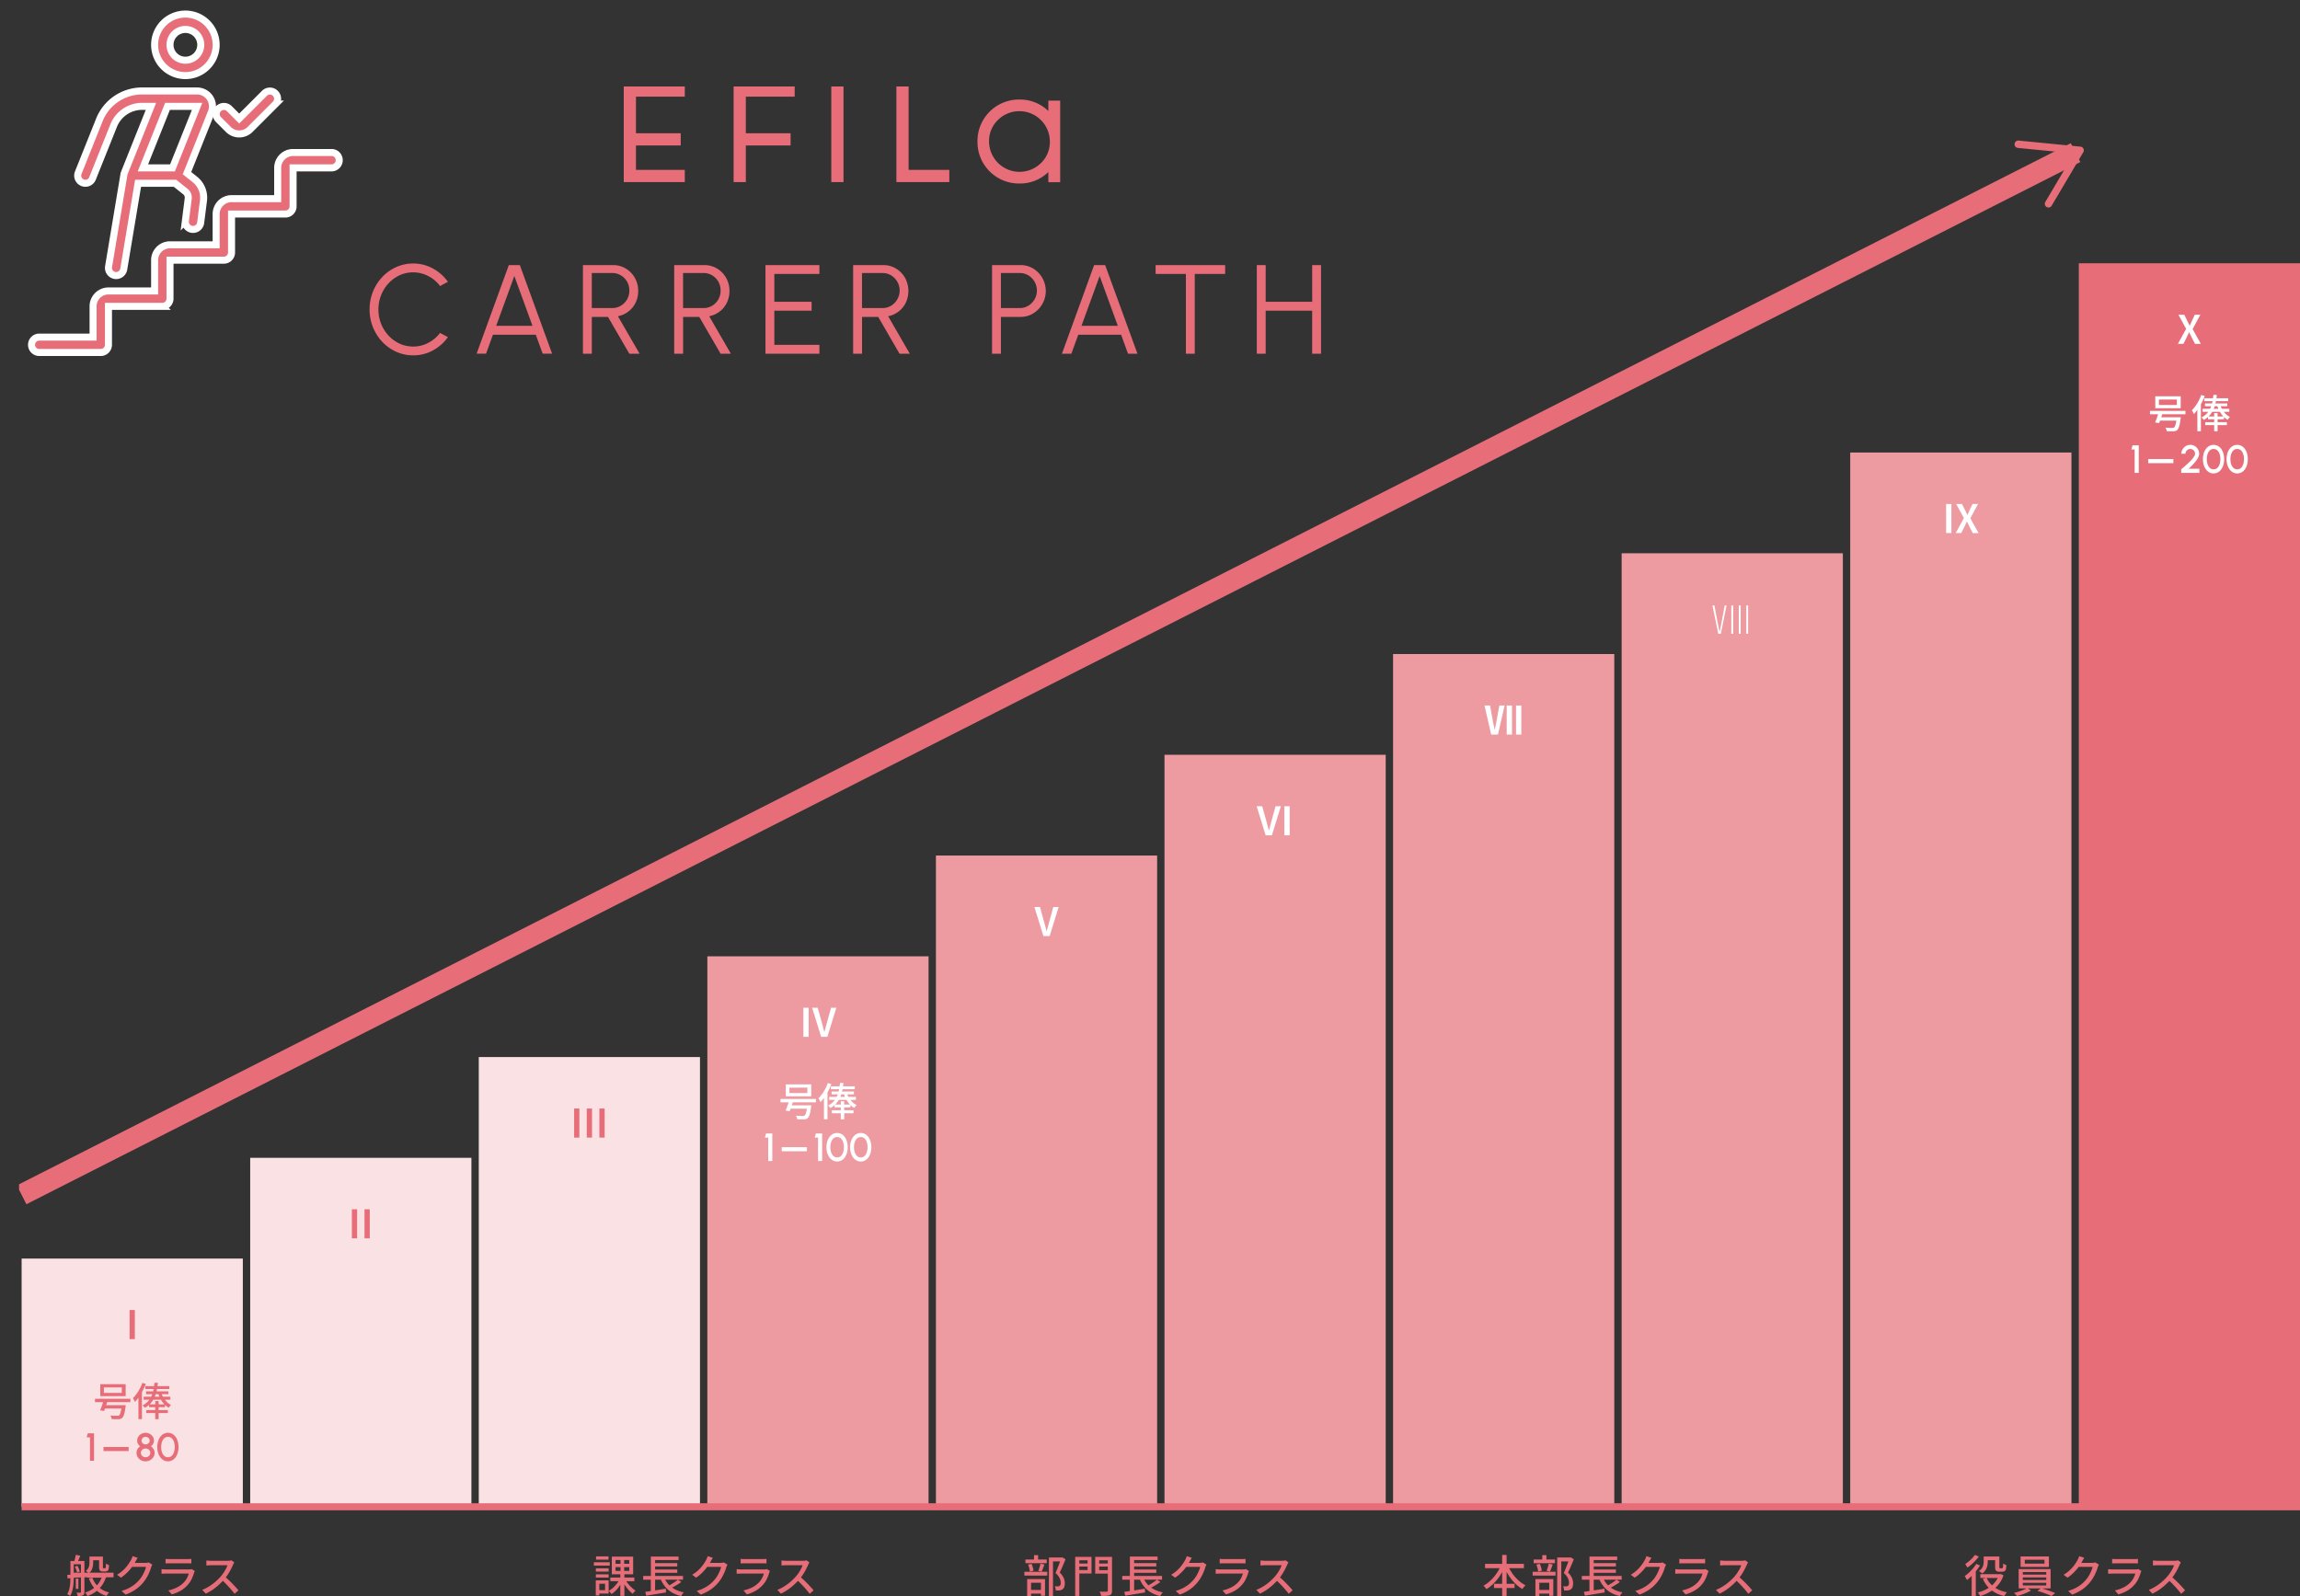 <svg xmlns="http://www.w3.org/2000/svg" xmlns:xlink="http://www.w3.org/1999/xlink" width="327.055" height="226.988" viewBox="0 0 327.055 226.988">
  <rect x="0" y="0" width="327.055" height="226.988" fill="#333333" stroke="none"/>
  <defs>
    <clipPath id="clip-path">
      <rect id="長方形_891" data-name="長方形 891" width="324.346" height="207.001" fill="none"/>
    </clipPath>
    <clipPath id="clip-path-2">
      <rect id="長方形_817" data-name="長方形 817" width="52.424" height="52.424" transform="translate(0 0)" fill="#e76e79" stroke="#fff" stroke-width="1"/>
    </clipPath>
    <clipPath id="clip-path-3">
      <rect id="長方形_10" data-name="長方形 10" width="62.632" height="14" transform="translate(0 0)" fill="#e76e79"/>
    </clipPath>
    <clipPath id="clip-path-4">
      <rect id="長方形_9" data-name="長方形 9" width="62.632" height="14" fill="#e76e79"/>
    </clipPath>
    <clipPath id="clip-path-5">
      <rect id="長方形_4" data-name="長方形 4" width="1.736" height="13.888" fill="#e76e79"/>
    </clipPath>
    <clipPath id="clip-path-6">
      <rect id="長方形_5" data-name="長方形 5" width="8.68" height="13.888" fill="#e76e79"/>
    </clipPath>
    <clipPath id="clip-path-8">
      <rect id="長方形_7" data-name="長方形 7" width="7.523" height="13.888" fill="#e76e79"/>
    </clipPath>
    <clipPath id="clip-path-9">
      <rect id="長方形_8" data-name="長方形 8" width="11.759" height="11.938" fill="#e76e79"/>
    </clipPath>
  </defs>
  <g id="グループ_3694" data-name="グループ 3694" transform="translate(-22.618 -12749.922)">
    <g id="グループ_1344" data-name="グループ 1344" transform="translate(0 -152.277)">
      <g id="グループ_1343" data-name="グループ 1343" transform="translate(32.979 12922.187)">
        <rect id="長方形_876" data-name="長方形 876" width="5.788" height="0.654" transform="translate(0 203.673)" fill="#e76e79"/>
        <g id="グループ_1327" data-name="グループ 1327" transform="translate(-7.651)">
          <g id="グループ_1326" data-name="グループ 1326" clip-path="url(#clip-path)">
            <path id="パス_24848" data-name="パス 24848" d="M20.043,576.378h.472v2.29q0,.308-.019.667t-.069.72a4.14,4.14,0,0,1-.157.7,2.655,2.655,0,0,1-.277.6.554.554,0,0,0-.113-.094q-.076-.05-.158-.1a1.167,1.167,0,0,0-.138-.076,2.4,2.4,0,0,0,.308-.755,5.373,5.373,0,0,0,.123-.846q.028-.431.028-.815Zm-.453,1.994.786-.072q.447-.041.944-.094t.994-.1l.013.466q-.479.05-.96.107t-.922.1l-.8.085Zm.692-1.994h1.4v.472h-1.4Zm.522-.868.635.12q-.094.264-.2.522t-.186.447l-.484-.12q.069-.2.135-.478t.1-.491m-.132,1.692.359-.145a2.43,2.43,0,0,1,.214.415,2.535,2.535,0,0,1,.132.4l-.39.157a2.535,2.535,0,0,0-.12-.406,2.962,2.962,0,0,0-.2-.425m.145,1.68h.365v1.466h-.365Zm.73-2.5h.491v4.41a.859.859,0,0,1-.044.3.333.333,0,0,1-.164.176.788.788,0,0,1-.3.079c-.12.01-.269.016-.45.016a1.3,1.3,0,0,0-.06-.242,1.549,1.549,0,0,0-.1-.236q.182.006.33.006h.192a.089.089,0,0,0,.1-.1Zm3.064,1.856h.107l.1-.025.378.132a4.309,4.309,0,0,1-.592,1.409,3.881,3.881,0,0,1-.94.988,4.55,4.55,0,0,1-1.2.623,2.319,2.319,0,0,0-.145-.255,2.09,2.09,0,0,0-.176-.242,3.875,3.875,0,0,0,1.091-.519,3.348,3.348,0,0,0,1.375-2.023Zm-1.856-2.479h.528v.83a3.294,3.294,0,0,1-.047.541,1.926,1.926,0,0,1-.179.547,1.364,1.364,0,0,1-.39.466,1.372,1.372,0,0,0-.123-.12q-.079-.069-.16-.129t-.144-.1a1.191,1.191,0,0,0,.343-.384,1.3,1.3,0,0,0,.142-.421,2.854,2.854,0,0,0,.031-.415Zm-.289,2.479h2.246v.522H22.465Zm.7.516a3.464,3.464,0,0,0,.519.94,3.123,3.123,0,0,0,.8.723,3.657,3.657,0,0,0,1.069.45,1.244,1.244,0,0,0-.2.23,2.03,2.03,0,0,0-.16.261,3.7,3.7,0,0,1-1.12-.538,3.524,3.524,0,0,1-.83-.843,4.647,4.647,0,0,1-.566-1.11Zm-.157-2.994H24.39v.516H23.006Zm1.12,0h.541v1.428q0,.088,0,.138a.106.106,0,0,0,.016.063c.012.017.039.025.081.025h.145a.319.319,0,0,0,.063-.006.436.436,0,0,0,.05-.013.2.2,0,0,0,.057-.132q.006-.069.013-.2t.013-.318a.871.871,0,0,0,.2.132,1.425,1.425,0,0,0,.233.094q-.013.182-.028.365a.957.957,0,0,1-.047.258.388.388,0,0,1-.2.227.558.558,0,0,1-.147.047.92.92,0,0,1-.167.016h-.321a.7.7,0,0,1-.2-.031.406.406,0,0,1-.173-.1.363.363,0,0,1-.1-.179,1.7,1.7,0,0,1-.031-.393Z" transform="translate(-12.74 -374.372)" fill="#e76e79"/>
            <path id="パス_24849" data-name="パス 24849" d="M42.808,576.271q-.094.138-.186.3t-.142.258a6.508,6.508,0,0,1-.494.761,6.947,6.947,0,0,1-.689.79,6.028,6.028,0,0,1-.874.714l-.554-.415a5.268,5.268,0,0,0,.73-.522,5.006,5.006,0,0,0,.556-.557,5.755,5.755,0,0,0,.406-.538q.169-.258.283-.466a2.06,2.06,0,0,0,.126-.261,2.565,2.565,0,0,0,.107-.305Zm2.082.969a1.029,1.029,0,0,0-.094.182l-.082.2a5.578,5.578,0,0,1-.233.667,6.36,6.36,0,0,1-.371.745,5.509,5.509,0,0,1-.5.727,5.384,5.384,0,0,1-1.035.969,6.554,6.554,0,0,1-1.482.774l-.585-.522a6.041,6.041,0,0,0,1.073-.425,4.87,4.87,0,0,0,.818-.532,4.773,4.773,0,0,0,.632-.617,3.746,3.746,0,0,0,.431-.6,6.1,6.1,0,0,0,.333-.661,2.925,2.925,0,0,0,.192-.594h-2.24l.239-.566H43.9a2.075,2.075,0,0,0,.258-.016,1.022,1.022,0,0,0,.214-.047Z" transform="translate(-25.936 -374.712)" fill="#e76e79"/>
            <path id="パス_24850" data-name="パス 24850" d="M62.7,578.878a.9.9,0,0,0-.06.113.731.731,0,0,0-.041.107,5.892,5.892,0,0,1-.352.918,3.452,3.452,0,0,1-.573.843,3.952,3.952,0,0,1-1.066.856,5.818,5.818,0,0,1-1.186.484l-.491-.566a4.934,4.934,0,0,0,1.252-.437,3.549,3.549,0,0,0,.95-.7,2.68,2.68,0,0,0,.444-.617,3.2,3.2,0,0,0,.255-.642h-3.2q-.113,0-.3.006t-.368.019v-.654c.126.013.245.023.359.031s.216.013.308.013h3.221a1.59,1.59,0,0,0,.236-.016.778.778,0,0,0,.167-.041Zm-4.165-1.73c.084.008.179.016.286.022s.213.009.318.009h2.447c.1,0,.209,0,.324-.009s.213-.014.293-.022v.648q-.12-.013-.289-.016c-.113,0-.225,0-.333,0H59.137c-.1,0-.2,0-.311,0s-.2.007-.293.016Z" transform="translate(-37.703 -375.438)" fill="#e76e79"/>
            <path id="パス_24851" data-name="パス 24851" d="M79.089,578.044a.982.982,0,0,0-.094.145,1.328,1.328,0,0,0-.088.182q-.132.3-.324.673a8.175,8.175,0,0,1-.434.739,6.15,6.15,0,0,1-.506.67,9.149,9.149,0,0,1-.765.774,8.307,8.307,0,0,1-.884.7,6.924,6.924,0,0,1-.963.55l-.51-.535a6.07,6.07,0,0,0,.984-.5,7.062,7.062,0,0,0,.884-.648,7.623,7.623,0,0,0,.717-.7,5.322,5.322,0,0,0,.416-.532,6.05,6.05,0,0,0,.358-.588,2.772,2.772,0,0,0,.227-.541H75.8q-.119,0-.261.009l-.258.019c-.078.006-.133.01-.167.01v-.711l.189.016.264.019q.139.009.233.009h2.334a2.484,2.484,0,0,0,.321-.019,1.4,1.4,0,0,0,.226-.044Zm-1.365,1.994q.251.208.528.466t.541.532q.264.274.494.525t.387.447l-.554.491q-.232-.315-.534-.661t-.642-.7q-.34-.349-.679-.651Z" transform="translate(-48.477 -375.824)" fill="#e76e79"/>
            <path id="パス_24852" data-name="パス 24852" d="M233.874,576.959h2.258v.478h-2.258Zm.271,2.579h.5v2.139h-.5Zm.013-1.711h1.812v.459h-1.812Zm0,.849h1.812v.459h-1.812Zm.025-2.554h1.768v.466h-1.768Zm.233,3.416h1.56v1.868h-1.56v-.478h1.051v-.912h-1.051Zm3.089-.132.453.151a4.991,4.991,0,0,1-.969,1.428,3.5,3.5,0,0,1-.61.5,1.415,1.415,0,0,0-.116-.154c-.048-.057-.1-.112-.145-.167a.9.9,0,0,0-.141-.132,3.057,3.057,0,0,0,.6-.421,4.34,4.34,0,0,0,.534-.572,3.356,3.356,0,0,0,.4-.635m-1.3-.271h3.416v.522h-3.416Zm.214-2.969h3.033v2.51h-3.033Zm.535,1.019H238.9v-.541h-1.944Zm0,1.013H238.9v-.547h-1.944Zm.7-1.793h.522v2.038h.031v3.3h-.579v-3.3h.026Zm.692,3.032a3.857,3.857,0,0,0,.4.594,4.9,4.9,0,0,0,.513.55,3.973,3.973,0,0,0,.538.422,1.822,1.822,0,0,0-.142.129,2.085,2.085,0,0,0-.147.164c-.046.057-.086.108-.12.154a4.048,4.048,0,0,1-.538-.5,6.358,6.358,0,0,1-.516-.651,5.429,5.429,0,0,1-.412-.7Z" transform="translate(-152.136 -374.771)" fill="#e76e79"/>
            <path id="パス_24853" data-name="パス 24853" d="M253.944,578.956h5.662v.528h-5.662Zm.289,2.258q.371-.05.852-.123t1.016-.157l1.063-.167.031.528-1,.167-.972.16-.843.138Zm.793-2.095h.61v2.133l-.61.069Zm.006-2.925h3.938v.5h-3.334v2.485h-.6Zm.327.937h3.429v.472h-3.429Zm0,.906h3.429v.472h-3.429Zm1.548,1.069a3.2,3.2,0,0,0,1.022,1.412,4.049,4.049,0,0,0,1.79.764,1.558,1.558,0,0,0-.135.157c-.048.063-.093.127-.135.192s-.078.125-.107.179a4.541,4.541,0,0,1-1.34-.522,3.633,3.633,0,0,1-.978-.859,4.44,4.44,0,0,1-.664-1.192Zm1.975.377.484.327q-.233.17-.5.34t-.541.318q-.27.148-.5.261l-.4-.315q.233-.113.5-.274t.522-.337q.255-.176.437-.321" transform="translate(-165.192 -374.817)" fill="#e76e79"/>
            <path id="パス_24854" data-name="パス 24854" d="M276.808,576.271q-.094.138-.186.3t-.142.258a6.506,6.506,0,0,1-.494.761,6.946,6.946,0,0,1-.689.79,6.028,6.028,0,0,1-.874.714l-.554-.415a5.267,5.267,0,0,0,.73-.522,5.008,5.008,0,0,0,.556-.557,5.756,5.756,0,0,0,.406-.538q.169-.258.283-.466a2.06,2.06,0,0,0,.126-.261,2.561,2.561,0,0,0,.107-.305Zm2.082.969a1.029,1.029,0,0,0-.094.182l-.082.2a5.576,5.576,0,0,1-.233.667,6.362,6.362,0,0,1-.371.745,5.509,5.509,0,0,1-.5.727,5.385,5.385,0,0,1-1.035.969,6.555,6.555,0,0,1-1.482.774l-.585-.522a6.041,6.041,0,0,0,1.073-.425,4.869,4.869,0,0,0,.818-.532,4.773,4.773,0,0,0,.632-.617,3.745,3.745,0,0,0,.431-.6,6.1,6.1,0,0,0,.333-.661,2.925,2.925,0,0,0,.192-.594h-2.24l.239-.566H277.9a2.076,2.076,0,0,0,.258-.016,1.022,1.022,0,0,0,.214-.047Z" transform="translate(-178.154 -374.712)" fill="#e76e79"/>
            <path id="パス_24855" data-name="パス 24855" d="M296.7,578.878a.9.9,0,0,0-.06.113.728.728,0,0,0-.041.107,5.893,5.893,0,0,1-.352.918,3.451,3.451,0,0,1-.573.843,3.952,3.952,0,0,1-1.066.856,5.818,5.818,0,0,1-1.186.484l-.491-.566a4.934,4.934,0,0,0,1.252-.437,3.549,3.549,0,0,0,.95-.7,2.68,2.68,0,0,0,.444-.617,3.2,3.2,0,0,0,.255-.642h-3.2q-.113,0-.3.006t-.368.019v-.654c.126.013.245.023.359.031s.216.013.308.013h3.221a1.59,1.59,0,0,0,.236-.016.778.778,0,0,0,.167-.041Zm-4.165-1.73c.084.008.179.016.286.022s.213.009.318.009h2.447c.1,0,.209,0,.324-.009s.213-.014.293-.022v.648q-.12-.013-.289-.016c-.113,0-.225,0-.333,0h-2.441c-.1,0-.2,0-.311,0s-.2.007-.293.016Z" transform="translate(-189.922 -375.438)" fill="#e76e79"/>
            <path id="パス_24856" data-name="パス 24856" d="M313.089,578.044a.982.982,0,0,0-.094.145,1.326,1.326,0,0,0-.088.182q-.132.3-.324.673a8.169,8.169,0,0,1-.434.739,6.15,6.15,0,0,1-.506.67,9.147,9.147,0,0,1-.765.774,8.306,8.306,0,0,1-.884.7,6.922,6.922,0,0,1-.963.55l-.51-.535a6.071,6.071,0,0,0,.984-.5,7.065,7.065,0,0,0,.884-.648,7.624,7.624,0,0,0,.717-.7,5.322,5.322,0,0,0,.416-.532,6.043,6.043,0,0,0,.358-.588,2.772,2.772,0,0,0,.227-.541H309.8q-.119,0-.261.009l-.258.019c-.078.006-.133.01-.167.01v-.711l.189.016.264.019q.139.009.233.009h2.334a2.484,2.484,0,0,0,.321-.019,1.4,1.4,0,0,0,.226-.044Zm-1.365,1.994q.251.208.528.466t.541.532q.264.274.494.525t.387.447l-.554.491q-.232-.315-.534-.661t-.642-.7q-.34-.349-.679-.651Z" transform="translate(-200.695 -375.824)" fill="#e76e79"/>
            <path id="パス_24857" data-name="パス 24857" d="M409.029,577.99h3.259v.541h-3.259Zm.151-1.749h3.026v.522H409.18Zm.245,2.787h2.542v2.378h-.579v-1.862h-1.409v1.887h-.554Zm.132-2.063.5-.107a3.576,3.576,0,0,1,.176.5,3.429,3.429,0,0,1,.1.475l-.522.12a2.569,2.569,0,0,0-.085-.478,4.209,4.209,0,0,0-.167-.51m.076,3.6h2.019v.522h-2.019Zm.767-4.945h.579v.95H410.4Zm.912,1.208.566.126q-.1.27-.2.544a4.564,4.564,0,0,1-.2.469l-.472-.12a2.839,2.839,0,0,0,.12-.318q.057-.179.11-.368t.085-.333m1.2-.874h1.868v.56H413.1v4.913h-.585Zm1.711,0h.113l.094-.019.44.271q-.182.453-.4.963t-.425.925a2.7,2.7,0,0,1,.45.554,1.946,1.946,0,0,1,.214.5,1.892,1.892,0,0,1,.06.459,1.659,1.659,0,0,1-.075.535.652.652,0,0,1-.252.34,1.025,1.025,0,0,1-.421.151,2.3,2.3,0,0,1-.252.013H413.5a1.806,1.806,0,0,0-.044-.3.987.987,0,0,0-.113-.3q.132.013.242.016a1.853,1.853,0,0,0,.192,0,.891.891,0,0,0,.138-.022.73.73,0,0,0,.12-.041.316.316,0,0,0,.129-.182,1.052,1.052,0,0,0,.035-.289,1.555,1.555,0,0,0-.154-.623,2.318,2.318,0,0,0-.588-.736q.107-.239.217-.516t.217-.554q.106-.277.192-.525t.148-.425Z" transform="translate(-266.076 -374.443)" fill="#e76e79"/>
            <path id="パス_24858" data-name="パス 24858" d="M429.71,576.32h.585v5.561h-.585Zm.283.944h1.673v.434h-1.673Zm.05-.944h1.988v2.365h-1.988V578.2h1.428v-1.39h-1.428Zm4.618,0v.491H433.12v1.4h1.541v.491h-2.107V576.32Zm-1.767.944h1.7v.434h-1.7Zm1.453-.944h.6v4.8a1.032,1.032,0,0,1-.069.425.453.453,0,0,1-.252.223,1.5,1.5,0,0,1-.485.091q-.3.016-.742.016a1.243,1.243,0,0,0-.047-.192q-.034-.11-.078-.226a1.3,1.3,0,0,0-.088-.192c.138,0,.276.007.412.009l.362,0h.22a.22.22,0,0,0,.132-.041.162.162,0,0,0,.038-.123Z" transform="translate(-279.529 -374.899)" fill="#e76e79"/>
            <path id="パス_24859" data-name="パス 24859" d="M448.845,578.956h5.662v.528h-5.662Zm.289,2.258q.371-.05.852-.123t1.016-.157l1.063-.167.031.528-1,.167-.972.16-.843.138Zm.793-2.095h.61v2.133l-.61.069Zm.006-2.925h3.938v.5h-3.334v2.485h-.6Zm.327.937h3.429v.472H450.26Zm0,.906h3.429v.472H450.26Zm1.548,1.069a3.2,3.2,0,0,0,1.022,1.412,4.049,4.049,0,0,0,1.79.764,1.566,1.566,0,0,0-.135.157c-.048.063-.093.127-.135.192s-.078.125-.107.179a4.541,4.541,0,0,1-1.34-.522,3.634,3.634,0,0,1-.978-.859,4.441,4.441,0,0,1-.664-1.192Zm1.975.377.484.327q-.233.17-.5.34t-.541.318q-.27.148-.5.261l-.4-.315q.233-.113.5-.274t.522-.337q.255-.176.437-.321" transform="translate(-291.976 -374.817)" fill="#e76e79"/>
            <path id="パス_24860" data-name="パス 24860" d="M471.709,576.271c-.063.092-.125.193-.186.3s-.108.2-.142.258a6.459,6.459,0,0,1-.494.761,6.945,6.945,0,0,1-.688.79,6.027,6.027,0,0,1-.874.714l-.554-.415a5.264,5.264,0,0,0,.73-.522,4.976,4.976,0,0,0,.556-.557,5.756,5.756,0,0,0,.406-.538q.17-.258.283-.466a2.02,2.02,0,0,0,.125-.261,2.578,2.578,0,0,0,.107-.305Zm2.082.969a1.028,1.028,0,0,0-.095.182c-.029.071-.057.138-.081.2a5.631,5.631,0,0,1-.233.667,6.309,6.309,0,0,1-.371.745,5.509,5.509,0,0,1-.5.727,5.376,5.376,0,0,1-1.035.969,6.545,6.545,0,0,1-1.481.774l-.585-.522a6.049,6.049,0,0,0,1.072-.425,4.858,4.858,0,0,0,.818-.532,4.776,4.776,0,0,0,.633-.617,3.745,3.745,0,0,0,.431-.6,5.986,5.986,0,0,0,.333-.661,2.883,2.883,0,0,0,.192-.594h-2.239l.239-.566H472.8a2.076,2.076,0,0,0,.258-.016,1.019,1.019,0,0,0,.214-.047Z" transform="translate(-304.938 -374.712)" fill="#e76e79"/>
            <path id="パス_24861" data-name="パス 24861" d="M491.6,578.878a.9.9,0,0,0-.06.113.724.724,0,0,0-.041.107,5.9,5.9,0,0,1-.352.918,3.451,3.451,0,0,1-.573.843,3.953,3.953,0,0,1-1.066.856,5.818,5.818,0,0,1-1.186.484l-.491-.566a4.933,4.933,0,0,0,1.252-.437,3.549,3.549,0,0,0,.95-.7,2.681,2.681,0,0,0,.444-.617,3.2,3.2,0,0,0,.255-.642h-3.2q-.113,0-.3.006t-.368.019v-.654c.126.013.245.023.359.031s.216.013.308.013h3.221a1.59,1.59,0,0,0,.236-.016.779.779,0,0,0,.167-.041Zm-4.165-1.73c.084.008.179.016.286.022s.213.009.318.009h2.447c.1,0,.209,0,.324-.009s.213-.014.293-.022v.648q-.119-.013-.289-.016c-.113,0-.225,0-.333,0h-2.441c-.1,0-.2,0-.311,0s-.2.007-.293.016Z" transform="translate(-316.705 -375.438)" fill="#e76e79"/>
            <path id="パス_24862" data-name="パス 24862" d="M507.988,578.044a.983.983,0,0,0-.094.145,1.421,1.421,0,0,0-.088.182q-.132.3-.324.673a8.162,8.162,0,0,1-.434.739,6.1,6.1,0,0,1-.506.67,9.142,9.142,0,0,1-.764.774,8.31,8.31,0,0,1-.884.7,6.884,6.884,0,0,1-.963.55l-.51-.535a6.058,6.058,0,0,0,.985-.5,7.087,7.087,0,0,0,.884-.648,7.668,7.668,0,0,0,.717-.7,5.321,5.321,0,0,0,.415-.532,6.059,6.059,0,0,0,.359-.588,2.769,2.769,0,0,0,.226-.541H504.7q-.12,0-.261.009l-.258.019q-.116.01-.167.01v-.711l.189.016.264.019c.092.006.17.009.233.009h2.334a2.483,2.483,0,0,0,.321-.019,1.4,1.4,0,0,0,.226-.044Zm-1.365,1.994q.251.208.528.466t.541.532q.264.274.493.525t.387.447l-.554.491q-.233-.315-.535-.661t-.642-.7q-.34-.349-.679-.651Z" transform="translate(-327.478 -375.824)" fill="#e76e79"/>
            <path id="パス_24863" data-name="パス 24863" d="M598.292,577.019l.541.176a7.343,7.343,0,0,1-.67,1.283,6.976,6.976,0,0,1-.887,1.1,5.487,5.487,0,0,1-1.035.824,1.151,1.151,0,0,0-.123-.167l-.157-.179a1.352,1.352,0,0,0-.148-.145,4.722,4.722,0,0,0,.758-.522,6,6,0,0,0,.695-.689,6.065,6.065,0,0,0,.589-.812,5.979,5.979,0,0,0,.437-.871m-2.252-.214h5.523v.61h-5.523Zm1.271,2.831h2.932v.6H597.31Zm1.164-4.108h.629v5.838h-.629Zm.818,1.51a6.135,6.135,0,0,0,.626,1.123,5.865,5.865,0,0,0,.865.984,4.6,4.6,0,0,0,1.019.711q-.07.063-.158.154a2.438,2.438,0,0,0-.166.192,1.912,1.912,0,0,0-.129.182,5.064,5.064,0,0,1-1.041-.808,6.724,6.724,0,0,1-.88-1.091,7.812,7.812,0,0,1-.67-1.271Z" transform="translate(-387.58 -374.384)" fill="#e76e79"/>
            <path id="パス_24864" data-name="パス 24864" d="M615.828,577.99h3.259v.541h-3.259Zm.151-1.749H619v.522h-3.026Zm.246,2.787h2.541v2.378h-.579v-1.862h-1.409v1.887h-.554Zm.132-2.063.5-.107a3.522,3.522,0,0,1,.176.5,3.421,3.421,0,0,1,.1.475l-.522.12a2.569,2.569,0,0,0-.085-.478,4.156,4.156,0,0,0-.167-.51m.076,3.6h2.019v.522h-2.019Zm.768-4.945h.579v.95H617.2Zm.912,1.208.566.126q-.1.27-.2.544a4.557,4.557,0,0,1-.2.469l-.471-.12a2.922,2.922,0,0,0,.119-.318q.057-.179.11-.368c.035-.126.064-.237.085-.333m1.2-.874h1.868v.56H619.9v4.913h-.585Zm1.711,0h.113l.095-.019.44.271q-.182.453-.4.963t-.425.925a2.7,2.7,0,0,1,.45.554,1.962,1.962,0,0,1,.214.5,1.909,1.909,0,0,1,.059.459,1.669,1.669,0,0,1-.075.535.654.654,0,0,1-.252.34,1.025,1.025,0,0,1-.421.151,2.309,2.309,0,0,1-.252.013h-.277a1.8,1.8,0,0,0-.044-.3.986.986,0,0,0-.113-.3q.132.013.242.016a1.853,1.853,0,0,0,.192,0,.9.9,0,0,0,.139-.022.725.725,0,0,0,.119-.041.318.318,0,0,0,.129-.182,1.067,1.067,0,0,0,.034-.289,1.559,1.559,0,0,0-.154-.623,2.324,2.324,0,0,0-.589-.736q.107-.239.217-.516t.217-.554q.106-.277.192-.525t.148-.425Z" transform="translate(-400.6 -374.443)" fill="#e76e79"/>
            <path id="パス_24865" data-name="パス 24865" d="M635.845,578.956h5.662v.528h-5.662Zm.289,2.258q.371-.05.852-.123t1.016-.157l1.063-.167.031.528-1,.167-.972.16-.843.138Zm.793-2.095h.61v2.133l-.61.069Zm.006-2.925h3.938v.5h-3.334v2.485h-.6Zm.327.937h3.429v.472H637.26Zm0,.906h3.429v.472H637.26Zm1.548,1.069a3.21,3.21,0,0,0,1.022,1.412,4.051,4.051,0,0,0,1.79.764,1.484,1.484,0,0,0-.135.157c-.049.063-.094.127-.136.192s-.078.125-.107.179a4.537,4.537,0,0,1-1.34-.522,3.629,3.629,0,0,1-.978-.859,4.432,4.432,0,0,1-.664-1.192Zm1.975.377.485.327q-.234.17-.5.34t-.541.318q-.27.148-.5.261l-.4-.315q.233-.113.5-.274t.522-.337q.255-.176.437-.321" transform="translate(-413.621 -374.817)" fill="#e76e79"/>
            <path id="パス_24866" data-name="パス 24866" d="M658.709,576.271c-.063.092-.125.193-.186.3s-.108.2-.142.258a6.453,6.453,0,0,1-.493.761,6.949,6.949,0,0,1-.689.79,6.03,6.03,0,0,1-.874.714l-.554-.415a5.291,5.291,0,0,0,.73-.522,4.974,4.974,0,0,0,.556-.557,5.716,5.716,0,0,0,.406-.538q.169-.258.283-.466a2.064,2.064,0,0,0,.126-.261,2.627,2.627,0,0,0,.107-.305Zm2.082.969a1.026,1.026,0,0,0-.094.182q-.044.107-.082.2a5.642,5.642,0,0,1-.233.667,6.309,6.309,0,0,1-.371.745,5.509,5.509,0,0,1-.5.727,5.384,5.384,0,0,1-1.035.969,6.555,6.555,0,0,1-1.481.774l-.585-.522a6.063,6.063,0,0,0,1.073-.425,4.885,4.885,0,0,0,.818-.532,4.769,4.769,0,0,0,.632-.617,3.723,3.723,0,0,0,.431-.6,6.049,6.049,0,0,0,.334-.661,2.927,2.927,0,0,0,.192-.594h-2.24l.239-.566H659.8a2.075,2.075,0,0,0,.258-.016,1.014,1.014,0,0,0,.214-.047Z" transform="translate(-426.583 -374.712)" fill="#e76e79"/>
            <path id="パス_24867" data-name="パス 24867" d="M678.6,578.878a.943.943,0,0,0-.06.113.732.732,0,0,0-.041.107,5.9,5.9,0,0,1-.352.918,3.444,3.444,0,0,1-.573.843,3.952,3.952,0,0,1-1.066.856,5.8,5.8,0,0,1-1.186.484l-.491-.566a4.93,4.93,0,0,0,1.252-.437,3.551,3.551,0,0,0,.95-.7,2.679,2.679,0,0,0,.443-.617,3.209,3.209,0,0,0,.255-.642h-3.2c-.076,0-.175,0-.3.006s-.246.01-.368.019v-.654c.126.013.245.023.359.031s.216.013.309.013h3.22a1.589,1.589,0,0,0,.236-.016.774.774,0,0,0,.167-.041Zm-4.165-1.73c.084.008.179.016.286.022s.213.009.318.009h2.447c.1,0,.209,0,.324-.009s.213-.014.292-.022v.648c-.079-.008-.176-.014-.289-.016s-.224,0-.333,0h-2.441c-.1,0-.2,0-.311,0s-.2.007-.293.016Z" transform="translate(-438.35 -375.438)" fill="#e76e79"/>
            <path id="パス_24868" data-name="パス 24868" d="M694.989,578.044a1.008,1.008,0,0,0-.094.145,1.421,1.421,0,0,0-.088.182q-.132.3-.324.673a8.345,8.345,0,0,1-.434.739,6.194,6.194,0,0,1-.506.67,9.152,9.152,0,0,1-.765.774,8.276,8.276,0,0,1-.884.7,6.882,6.882,0,0,1-.963.55l-.509-.535a6.07,6.07,0,0,0,.984-.5,7.065,7.065,0,0,0,.884-.648,7.672,7.672,0,0,0,.717-.7,5.372,5.372,0,0,0,.416-.532,6.11,6.11,0,0,0,.358-.588,2.794,2.794,0,0,0,.227-.541H691.7c-.079,0-.167,0-.261.009l-.258.019q-.116.01-.167.01v-.711l.189.016.264.019q.139.009.233.009h2.334a2.488,2.488,0,0,0,.321-.019,1.4,1.4,0,0,0,.226-.044Zm-1.365,1.994q.251.208.528.466t.541.532q.264.274.494.525t.387.447l-.554.491q-.233-.315-.535-.661t-.642-.7q-.34-.349-.679-.651Z" transform="translate(-449.123 -375.824)" fill="#e76e79"/>
            <path id="パス_24869" data-name="パス 24869" d="M793.252,576.823l.535.214a7.419,7.419,0,0,1-.538.767,8.114,8.114,0,0,1-.642.717,7.27,7.27,0,0,1-.67.591c-.021-.042-.051-.1-.091-.17l-.123-.217a1.015,1.015,0,0,0-.12-.173,5.06,5.06,0,0,0,.61-.488,7.018,7.018,0,0,0,.572-.6,4.71,4.71,0,0,0,.466-.645m-.2-1.277.567.226a5.858,5.858,0,0,1-.469.573,7.025,7.025,0,0,1-.566.547,5.836,5.836,0,0,1-.594.453,1.83,1.83,0,0,0-.088-.164l-.113-.186a1.655,1.655,0,0,0-.107-.154,4.209,4.209,0,0,0,.519-.378,5.659,5.659,0,0,0,.484-.459,3.484,3.484,0,0,0,.368-.459m-.446,2.63.554-.554.025.013v3.743H792.6Zm3.894.107h.113l.114-.019.4.176a4.179,4.179,0,0,1-1.311,1.922,4.979,4.979,0,0,1-.947.617,6.48,6.48,0,0,1-1.064.418c-.037-.076-.088-.164-.151-.264a1.587,1.587,0,0,0-.182-.245,5.358,5.358,0,0,0,.981-.346,4.528,4.528,0,0,0,.874-.535,3.715,3.715,0,0,0,.7-.723,3.213,3.213,0,0,0,.465-.9Zm-2.189-2.51h.579v.7a3.009,3.009,0,0,1-.063.594,2.025,2.025,0,0,1-.229.6,1.664,1.664,0,0,1-.494.525.932.932,0,0,0-.135-.12q-.091-.069-.186-.132a1.224,1.224,0,0,0-.163-.094,1.481,1.481,0,0,0,.456-.437,1.359,1.359,0,0,0,.192-.484,2.654,2.654,0,0,0,.044-.462Zm-.478,2.51H796.7v.541h-2.869Zm.887.516a3.193,3.193,0,0,0,1.089,1.327,4.469,4.469,0,0,0,1.811.736,1.666,1.666,0,0,0-.138.16q-.076.1-.138.192c-.042.063-.077.122-.107.176a4.458,4.458,0,0,1-1.875-.868,4.172,4.172,0,0,1-1.176-1.566Zm-.132-3.026h1.7v.522h-1.7Zm1.346,0h.6v1.441c0,.117.01.185.031.2a.213.213,0,0,0,.044.022.182.182,0,0,0,.063.009h.183a.421.421,0,0,0,.069-.006.393.393,0,0,0,.057-.013.161.161,0,0,0,.041-.047.23.23,0,0,0,.029-.1,1.415,1.415,0,0,0,.018-.2q.006-.135.013-.318a.915.915,0,0,0,.208.135,2.127,2.127,0,0,0,.239.1q-.006.182-.026.371a1.148,1.148,0,0,1-.05.271.428.428,0,0,1-.22.239.57.57,0,0,1-.164.047,1.185,1.185,0,0,1-.182.016h-.372a.875.875,0,0,1-.229-.031.453.453,0,0,1-.192-.1.358.358,0,0,1-.122-.192,1.683,1.683,0,0,1-.035-.412Z" transform="translate(-514.943 -374.396)" fill="#e76e79"/>
            <path id="パス_24870" data-name="パス 24870" d="M813.548,580.643l.541.365a5.3,5.3,0,0,1-.588.3q-.337.148-.7.271t-.685.2a2.363,2.363,0,0,0-.208-.22q-.132-.126-.239-.214.334-.076.692-.192t.673-.252a3.577,3.577,0,0,0,.51-.261m-1.208-2.686h4.542v2.749H812.34Zm.277-1.8h4.026v1.491h-4.026Zm.314,2.586h3.334v-.359h-3.334Zm0,.768h3.334v-.365h-3.334Zm0,.774h3.334v-.377h-3.334Zm.283-3.108h2.8v-.547h-2.8Zm1.8,3.875.522-.384q.333.088.7.214t.711.252q.343.126.594.233l-.522.422q-.24-.113-.582-.245t-.717-.264q-.374-.132-.708-.226" transform="translate(-527.998 -374.794)" fill="#e76e79"/>
            <path id="パス_24871" data-name="パス 24871" d="M834.809,576.271c-.063.092-.125.193-.186.3s-.108.2-.142.258a6.475,6.475,0,0,1-.494.761,6.94,6.94,0,0,1-.689.79,6.024,6.024,0,0,1-.874.714l-.554-.415a5.283,5.283,0,0,0,.73-.522,5,5,0,0,0,.556-.557,5.751,5.751,0,0,0,.406-.538q.17-.258.283-.466a2.113,2.113,0,0,0,.125-.261,2.567,2.567,0,0,0,.107-.305Zm2.082.969a1.06,1.06,0,0,0-.094.182l-.082.2a5.576,5.576,0,0,1-.233.667,6.314,6.314,0,0,1-.371.745,5.518,5.518,0,0,1-.5.727,5.373,5.373,0,0,1-1.035.969,6.551,6.551,0,0,1-1.481.774l-.585-.522a6.048,6.048,0,0,0,1.072-.425,4.858,4.858,0,0,0,.818-.532,4.751,4.751,0,0,0,.632-.617,3.728,3.728,0,0,0,.431-.6,6.045,6.045,0,0,0,.333-.661,2.926,2.926,0,0,0,.192-.594h-2.24l.239-.566H835.9a2.075,2.075,0,0,0,.258-.016,1.022,1.022,0,0,0,.214-.047Z" transform="translate(-541.137 -374.712)" fill="#e76e79"/>
            <path id="パス_24872" data-name="パス 24872" d="M854.7,578.878a.943.943,0,0,0-.06.113.718.718,0,0,0-.041.107,5.9,5.9,0,0,1-.352.918,3.444,3.444,0,0,1-.573.843,3.952,3.952,0,0,1-1.066.856,5.8,5.8,0,0,1-1.186.484l-.491-.566a4.928,4.928,0,0,0,1.252-.437,3.552,3.552,0,0,0,.95-.7,2.677,2.677,0,0,0,.443-.617,3.2,3.2,0,0,0,.255-.642h-3.2q-.114,0-.3.006c-.123,0-.246.01-.368.019v-.654c.126.013.245.023.359.031s.216.013.309.013h3.22a1.589,1.589,0,0,0,.236-.016.772.772,0,0,0,.167-.041Zm-4.165-1.73c.083.008.179.016.286.022s.213.009.318.009h2.447c.1,0,.209,0,.324-.009s.213-.014.293-.022v.648c-.079-.008-.176-.014-.289-.016s-.224,0-.333,0h-2.441c-.1,0-.2,0-.311,0s-.2.007-.292.016Z" transform="translate(-552.904 -375.438)" fill="#e76e79"/>
            <path id="パス_24873" data-name="パス 24873" d="M871.089,578.044a.973.973,0,0,0-.094.145,1.322,1.322,0,0,0-.088.182q-.132.3-.324.673a8.17,8.17,0,0,1-.434.739,6.162,6.162,0,0,1-.506.67,9.152,9.152,0,0,1-.765.774,8.272,8.272,0,0,1-.884.7,6.879,6.879,0,0,1-.963.55l-.51-.535a6.055,6.055,0,0,0,.984-.5,7.038,7.038,0,0,0,.884-.648,7.641,7.641,0,0,0,.717-.7,5.37,5.37,0,0,0,.415-.532,5.978,5.978,0,0,0,.358-.588,2.749,2.749,0,0,0,.227-.541H867.8q-.12,0-.261.009l-.258.019c-.078.006-.133.01-.167.01v-.711l.189.016.264.019c.092.006.17.009.233.009h2.334a2.483,2.483,0,0,0,.321-.019,1.4,1.4,0,0,0,.227-.044Zm-1.365,1.994q.251.208.528.466t.541.532q.264.274.494.525t.387.447l-.554.491q-.233-.315-.535-.661t-.642-.7q-.34-.349-.679-.651Z" transform="translate(-563.677 -375.824)" fill="#e76e79"/>
            <rect id="長方形_877" data-name="長方形 877" width="31.455" height="35.299" transform="translate(0.365 159)" fill="#fae2e4"/>
            <rect id="長方形_878" data-name="長方形 878" width="31.455" height="49.628" transform="translate(32.868 144.671)" fill="#fae2e4"/>
            <rect id="長方形_879" data-name="長方形 879" width="31.455" height="63.957" transform="translate(65.37 130.342)" fill="#fae2e4"/>
            <rect id="長方形_880" data-name="長方形 880" width="31.455" height="78.287" transform="translate(97.873 116.013)" fill="#ee9aa1"/>
            <rect id="長方形_881" data-name="長方形 881" width="31.455" height="92.616" transform="translate(130.376 101.683)" fill="#ee9aa1"/>
            <rect id="長方形_882" data-name="長方形 882" width="31.455" height="106.945" transform="translate(162.879 87.354)" fill="#ee9aa1"/>
            <rect id="長方形_883" data-name="長方形 883" width="31.455" height="121.275" transform="translate(195.382 73.025)" fill="#ee9aa1"/>
            <rect id="長方形_884" data-name="長方形 884" width="31.455" height="135.604" transform="translate(227.885 58.696)" fill="#ee9aa1"/>
            <rect id="長方形_885" data-name="長方形 885" width="31.455" height="149.933" transform="translate(260.388 44.366)" fill="#ee9aa1"/>
            <rect id="長方形_886" data-name="長方形 886" width="31.455" height="176.844" transform="translate(292.891 17.455)" fill="#e76e79"/>
            <path id="パス_24874" data-name="パス 24874" d="M30.891,508.139h5.038v.481H30.891Zm1.253.134.565.078q-.073.252-.165.528t-.185.534q-.092.257-.171.459l-.57-.09q.089-.2.185-.461t.184-.534q.09-.274.157-.514m-.5-2.209h3.612v1.7H31.64Zm.447,2.98h2.8v.481h-2.8Zm.073-1.745H34.7v-.772H32.16Zm2.539,1.745h.564c0,.056-.007.1-.011.137a.563.563,0,0,1-.017.092q-.062.476-.131.791a2.783,2.783,0,0,1-.154.506.832.832,0,0,1-.19.285.562.562,0,0,1-.235.137,1.493,1.493,0,0,1-.308.048q-.145.006-.405,0c-.173,0-.359-.009-.556-.017a.919.919,0,0,0-.056-.254.964.964,0,0,0-.129-.249q.2.017.389.025c.124.006.239.009.341.011l.232,0a1.256,1.256,0,0,0,.162-.008.264.264,0,0,0,.112-.042.55.55,0,0,0,.145-.227,2.844,2.844,0,0,0,.129-.45q.061-.285.111-.716Z" transform="translate(-20.095 -329.197)" fill="#e76e79"/>
            <path id="パス_24875" data-name="パス 24875" d="M47.667,505.5l.5.151a9.272,9.272,0,0,1-.431.945,8.536,8.536,0,0,1-.531.884,6.059,6.059,0,0,1-.587.733c-.019-.045-.045-.1-.078-.168s-.07-.136-.109-.207a1.183,1.183,0,0,0-.1-.162,4.962,4.962,0,0,0,.517-.615,6.433,6.433,0,0,0,.461-.749,6.218,6.218,0,0,0,.358-.811m-.559,1.482.5-.5.006.006v4.172h-.5Zm2.287-1.493h.486q-.039.347-.1.733a5.985,5.985,0,0,1-.176.786,4.13,4.13,0,0,1-.319.777,3.219,3.219,0,0,1-.509.7,2.937,2.937,0,0,1-.76.565,1.2,1.2,0,0,0-.143-.185,1.6,1.6,0,0,0-.176-.168,2.623,2.623,0,0,0,.716-.512,2.719,2.719,0,0,0,.47-.643,3.786,3.786,0,0,0,.282-.707,5.2,5.2,0,0,0,.151-.707q.048-.344.075-.64m-1.538,1.98h3.8v.425h-3.8Zm.24-1.5H51.5v.408H48.1Zm.106.738h3.171v.4H48.2Zm.034,2.662h3.07v.425h-3.07Zm.391-.811h2.264v.4H48.629Zm.878-.475h.486v2.583h-.486Zm.844-1.18a3.749,3.749,0,0,0,.333.707,2.906,2.906,0,0,0,.478.6,2.491,2.491,0,0,0,.593.425,2.153,2.153,0,0,0-.179.193,1.892,1.892,0,0,0-.157.21,2.7,2.7,0,0,1-.629-.5,3.529,3.529,0,0,1-.5-.693,4.755,4.755,0,0,1-.36-.828Z" transform="translate(-30.139 -328.823)" fill="#e76e79"/>
            <path id="パス_24876" data-name="パス 24876" d="M27.975,529.954v-3.333h-.467l.159-.582h.889v3.914Z" transform="translate(-17.894 -342.192)" fill="#e76e79"/>
            <rect id="長方形_887" data-name="長方形 887" width="3.579" height="0.582" transform="translate(12.004 185.794)" fill="#e76e79"/>
            <path id="パス_24877" data-name="パス 24877" d="M49.067,529.892a1.3,1.3,0,0,1-.646-.162,1.266,1.266,0,0,1-.463-.435,1.117,1.117,0,0,1-.172-.608,1.039,1.039,0,0,1,.14-.526,1.22,1.22,0,0,1,.372-.4,1.085,1.085,0,0,1-.3-.352.932.932,0,0,1-.117-.459,1.023,1.023,0,0,1,.161-.561,1.183,1.183,0,0,1,.432-.4,1.261,1.261,0,0,1,1.2,0,1.183,1.183,0,0,1,.432.4,1.023,1.023,0,0,1,.161.561.942.942,0,0,1-.116.459,1.061,1.061,0,0,1-.306.352,1.186,1.186,0,0,1,.376.4,1.045,1.045,0,0,1,.138.526,1.111,1.111,0,0,1-.173.607,1.271,1.271,0,0,1-.464.436,1.3,1.3,0,0,1-.646.162m0-.582a.679.679,0,0,0,.336-.084.669.669,0,0,0,.242-.225.585.585,0,0,0,0-.626.669.669,0,0,0-.242-.225.71.71,0,0,0-.67,0,.665.665,0,0,0-.243.225.585.585,0,0,0,0,.626.665.665,0,0,0,.243.225.682.682,0,0,0,.334.084m0-1.826a.584.584,0,0,0,.5-.267.489.489,0,0,0,.078-.27.483.483,0,0,0-.078-.268.589.589,0,0,0-.208-.193.613.613,0,0,0-.579,0,.589.589,0,0,0-.208.193.483.483,0,0,0-.078.268.489.489,0,0,0,.078.27.584.584,0,0,0,.5.267" transform="translate(-31.085 -342.057)" fill="#e76e79"/>
            <path id="パス_24878" data-name="パス 24878" d="M57.761,529.892a1.243,1.243,0,0,1-.625-.158,1.5,1.5,0,0,1-.48-.438,2.074,2.074,0,0,1-.308-.647,2.964,2.964,0,0,1,0-1.576,2.058,2.058,0,0,1,.308-.647,1.506,1.506,0,0,1,.48-.436,1.306,1.306,0,0,1,1.245,0,1.459,1.459,0,0,1,.477.436,2.131,2.131,0,0,1,.3.647,2.974,2.974,0,0,1,0,1.576,2.147,2.147,0,0,1-.3.647,1.454,1.454,0,0,1-.477.438,1.24,1.24,0,0,1-.62.158m0-.582a.747.747,0,0,0,.535-.2,1.24,1.24,0,0,0,.32-.533,2.457,2.457,0,0,0,0-1.444,1.211,1.211,0,0,0-.324-.523.754.754,0,0,0-.527-.194.78.78,0,0,0-.432.117.929.929,0,0,0-.3.322,1.658,1.658,0,0,0-.179.464,2.388,2.388,0,0,0-.06.545,2.258,2.258,0,0,0,.109.713,1.249,1.249,0,0,0,.326.533.757.757,0,0,0,.538.2" transform="translate(-36.586 -342.057)" fill="#e76e79"/>
            <path id="パス_24879" data-name="パス 24879" d="M309.811,386.139h5.038v.481h-5.038Zm1.253.134.565.078q-.073.252-.165.528t-.185.534q-.092.257-.171.459l-.57-.089q.089-.2.185-.461t.184-.534q.09-.274.157-.514m-.5-2.209h3.612v1.7H310.56Zm.447,2.98h2.8v.481h-2.8Zm.073-1.745h2.544v-.772H311.08Zm2.539,1.745h.564c0,.056-.007.1-.011.137a.56.56,0,0,1-.017.092q-.062.476-.131.791a2.783,2.783,0,0,1-.154.506.832.832,0,0,1-.19.285.561.561,0,0,1-.235.137,1.484,1.484,0,0,1-.308.048q-.145.006-.405,0c-.173,0-.359-.009-.556-.017a.92.92,0,0,0-.056-.254.966.966,0,0,0-.129-.249q.2.017.389.025c.124.006.239.009.341.011l.232,0a1.249,1.249,0,0,0,.162-.008.264.264,0,0,0,.112-.042.55.55,0,0,0,.145-.227,2.841,2.841,0,0,0,.129-.45q.061-.285.112-.716Z" transform="translate(-201.534 -249.836)" fill="#fff"/>
            <path id="パス_24880" data-name="パス 24880" d="M326.587,383.5l.5.151a9.273,9.273,0,0,1-.431.945,8.532,8.532,0,0,1-.531.884,6.06,6.06,0,0,1-.587.733c-.019-.045-.045-.1-.078-.168s-.07-.136-.109-.207a1.184,1.184,0,0,0-.1-.162,4.961,4.961,0,0,0,.517-.615,6.437,6.437,0,0,0,.461-.749,6.22,6.22,0,0,0,.358-.811m-.559,1.482.5-.5.006.006v4.172h-.5Zm2.287-1.493h.487q-.039.347-.1.733a5.99,5.99,0,0,1-.176.786,4.132,4.132,0,0,1-.319.777,3.218,3.218,0,0,1-.509.7,2.936,2.936,0,0,1-.76.565,1.2,1.2,0,0,0-.143-.185,1.6,1.6,0,0,0-.176-.168,2.623,2.623,0,0,0,.716-.512,2.72,2.72,0,0,0,.47-.643,3.785,3.785,0,0,0,.282-.707,5.2,5.2,0,0,0,.151-.707q.048-.344.076-.64m-1.538,1.98h3.8v.425h-3.8Zm.24-1.5h3.405v.408h-3.405Zm.106.738h3.171v.4h-3.171Zm.034,2.662h3.07v.425h-3.07Zm.391-.811h2.264v.4h-2.264Zm.878-.475h.486v2.583h-.486Zm.844-1.18a3.747,3.747,0,0,0,.333.707,2.906,2.906,0,0,0,.478.6,2.49,2.49,0,0,0,.593.425,2.145,2.145,0,0,0-.179.193,1.892,1.892,0,0,0-.157.21,2.7,2.7,0,0,1-.629-.5,3.53,3.53,0,0,1-.5-.693,4.753,4.753,0,0,1-.36-.828Z" transform="translate(-211.578 -249.462)" fill="#fff"/>
            <path id="パス_24881" data-name="パス 24881" d="M303.935,407.954v-3.333h-.467l.159-.582h.889v3.914Z" transform="translate(-197.407 -262.83)" fill="#fff"/>
            <rect id="長方形_888" data-name="長方形 888" width="3.579" height="0.582" transform="translate(108.451 143.156)" fill="#fff"/>
            <path id="パス_24882" data-name="パス 24882" d="M324.213,407.954v-3.333h-.467l.159-.582h.889v3.914Z" transform="translate(-210.599 -262.83)" fill="#fff"/>
            <path id="パス_24883" data-name="パス 24883" d="M330.025,407.892a1.243,1.243,0,0,1-.625-.158,1.5,1.5,0,0,1-.479-.438,2.073,2.073,0,0,1-.308-.647,2.964,2.964,0,0,1,0-1.576,2.058,2.058,0,0,1,.308-.647,1.507,1.507,0,0,1,.479-.436,1.306,1.306,0,0,1,1.245,0,1.459,1.459,0,0,1,.477.436,2.131,2.131,0,0,1,.3.647,2.974,2.974,0,0,1,0,1.576,2.147,2.147,0,0,1-.3.647,1.453,1.453,0,0,1-.477.438,1.24,1.24,0,0,1-.62.158m0-.582a.747.747,0,0,0,.535-.2,1.24,1.24,0,0,0,.32-.533,2.456,2.456,0,0,0,0-1.444,1.211,1.211,0,0,0-.324-.523.755.755,0,0,0-.527-.194.781.781,0,0,0-.432.117.93.93,0,0,0-.3.322,1.657,1.657,0,0,0-.179.464,2.387,2.387,0,0,0-.06.545,2.258,2.258,0,0,0,.109.713,1.249,1.249,0,0,0,.326.533.757.757,0,0,0,.538.2" transform="translate(-213.695 -262.695)" fill="#fff"/>
            <path id="パス_24884" data-name="パス 24884" d="M339.641,407.892a1.243,1.243,0,0,1-.625-.158,1.5,1.5,0,0,1-.479-.438,2.073,2.073,0,0,1-.308-.647,2.964,2.964,0,0,1,0-1.576,2.058,2.058,0,0,1,.308-.647,1.506,1.506,0,0,1,.479-.436,1.306,1.306,0,0,1,1.245,0,1.459,1.459,0,0,1,.477.436,2.131,2.131,0,0,1,.3.647,2.973,2.973,0,0,1,0,1.576,2.147,2.147,0,0,1-.3.647,1.453,1.453,0,0,1-.477.438,1.24,1.24,0,0,1-.62.158m0-.582a.747.747,0,0,0,.535-.2,1.24,1.24,0,0,0,.32-.533,2.457,2.457,0,0,0,0-1.444,1.212,1.212,0,0,0-.324-.523.755.755,0,0,0-.527-.194.781.781,0,0,0-.432.117.93.93,0,0,0-.3.322,1.658,1.658,0,0,0-.179.464,2.388,2.388,0,0,0-.06.545,2.258,2.258,0,0,0,.109.713,1.249,1.249,0,0,0,.326.533.757.757,0,0,0,.538.2" transform="translate(-219.95 -262.695)" fill="#fff"/>
            <path id="パス_24885" data-name="パス 24885" d="M867.011,106.139h5.038v.481h-5.038Zm1.253.134.565.078q-.073.252-.165.528t-.185.534q-.092.257-.171.459l-.57-.089q.089-.2.184-.461t.184-.534q.09-.274.157-.514m-.5-2.209h3.612v1.7H867.76Zm.447,2.98h2.8v.481h-2.8Zm.072-1.745h2.545v-.772H868.28Zm2.539,1.745h.565c0,.056-.007.1-.011.137a.528.528,0,0,1-.017.092q-.061.475-.131.791a2.786,2.786,0,0,1-.154.506.833.833,0,0,1-.19.285.56.56,0,0,1-.235.137,1.48,1.48,0,0,1-.308.048q-.145.006-.405,0c-.173,0-.359-.009-.556-.017a.916.916,0,0,0-.056-.254.955.955,0,0,0-.129-.249q.2.017.389.025t.341.011l.232,0a1.256,1.256,0,0,0,.162-.008.264.264,0,0,0,.112-.042.549.549,0,0,0,.145-.226,2.839,2.839,0,0,0,.129-.45q.061-.285.111-.716Z" transform="translate(-563.995 -67.694)" fill="#fff"/>
            <path id="パス_24886" data-name="パス 24886" d="M885.387,103.5l.5.151a9.351,9.351,0,0,1-.431.945,8.619,8.619,0,0,1-.531.884,6.084,6.084,0,0,1-.588.732c-.018-.045-.044-.1-.078-.167s-.07-.136-.109-.207a1.119,1.119,0,0,0-.1-.162,4.912,4.912,0,0,0,.518-.615,6.487,6.487,0,0,0,.461-.749,6.212,6.212,0,0,0,.357-.81m-.559,1.482.5-.5.005.006v4.172h-.5Zm2.287-1.493h.486q-.039.347-.1.733a6.007,6.007,0,0,1-.176.785,4.131,4.131,0,0,1-.319.777,3.232,3.232,0,0,1-.509.7,2.932,2.932,0,0,1-.761.565,1.172,1.172,0,0,0-.143-.185,1.666,1.666,0,0,0-.176-.168,2.611,2.611,0,0,0,.716-.512,2.723,2.723,0,0,0,.47-.643,3.782,3.782,0,0,0,.282-.707,5.219,5.219,0,0,0,.151-.708q.047-.344.075-.64m-1.538,1.98h3.8v.425h-3.8Zm.24-1.5h3.405v.408h-3.405Zm.106.738h3.171v.4h-3.171Zm.034,2.661h3.07v.425h-3.07Zm.391-.811h2.265v.4h-2.265Zm.878-.475h.487v2.583h-.487Zm.844-1.18a3.741,3.741,0,0,0,.333.707,2.9,2.9,0,0,0,.478.6,2.491,2.491,0,0,0,.593.425,2.192,2.192,0,0,0-.179.193,1.962,1.962,0,0,0-.156.21,2.688,2.688,0,0,1-.629-.5,3.517,3.517,0,0,1-.5-.693,4.763,4.763,0,0,1-.36-.827Z" transform="translate(-575.08 -67.32)" fill="#fff"/>
            <path id="パス_24887" data-name="パス 24887" d="M859.9,127.954v-3.333h-.467l.159-.582h.889v3.914Z" transform="translate(-559.065 -80.689)" fill="#fff"/>
            <rect id="長方形_889" data-name="長方形 889" width="3.579" height="0.582" transform="translate(302.757 45.297)" fill="#fff"/>
            <path id="パス_24888" data-name="パス 24888" d="M879.711,127.819V127.3q.2-.165.455-.384t.523-.467c.178-.165.34-.33.489-.495a3.348,3.348,0,0,0,.362-.47.761.761,0,0,0,.138-.387.664.664,0,0,0-.091-.343.7.7,0,0,0-.244-.249.643.643,0,0,0-.341-.094.65.65,0,0,0-.342.094.723.723,0,0,0-.249.249.646.646,0,0,0-.094.343h-.582a1.21,1.21,0,0,1,.175-.642,1.316,1.316,0,0,1,.462-.456,1.258,1.258,0,0,1,1.262,0,1.3,1.3,0,0,1,.456.457,1.227,1.227,0,0,1,.17.639,1.1,1.1,0,0,1-.081.4,2.245,2.245,0,0,1-.225.422,4.509,4.509,0,0,1-.334.436q-.19.221-.408.442t-.445.436h1.527v.582Z" transform="translate(-572.257 -80.553)" fill="#fff"/>
            <path id="パス_24889" data-name="パス 24889" d="M890.061,127.892a1.243,1.243,0,0,1-.625-.158,1.5,1.5,0,0,1-.479-.438,2.073,2.073,0,0,1-.307-.647,2.973,2.973,0,0,1,0-1.576,2.059,2.059,0,0,1,.307-.647,1.511,1.511,0,0,1,.479-.436,1.306,1.306,0,0,1,1.245,0,1.46,1.46,0,0,1,.477.436,2.132,2.132,0,0,1,.3.647,2.975,2.975,0,0,1,0,1.576,2.148,2.148,0,0,1-.3.647,1.453,1.453,0,0,1-.477.438,1.24,1.24,0,0,1-.62.158m0-.582a.746.746,0,0,0,.535-.2,1.241,1.241,0,0,0,.32-.533,2.457,2.457,0,0,0,0-1.444,1.211,1.211,0,0,0-.324-.523.754.754,0,0,0-.527-.194.782.782,0,0,0-.432.117.929.929,0,0,0-.3.322,1.648,1.648,0,0,0-.179.464,2.409,2.409,0,0,0-.06.545,2.268,2.268,0,0,0,.109.713,1.257,1.257,0,0,0,.326.533.757.757,0,0,0,.538.2" transform="translate(-578.002 -80.553)" fill="#fff"/>
            <path id="パス_24890" data-name="パス 24890" d="M899.677,127.892a1.244,1.244,0,0,1-.625-.158,1.5,1.5,0,0,1-.479-.438,2.088,2.088,0,0,1-.308-.647,2.965,2.965,0,0,1,0-1.576,2.073,2.073,0,0,1,.308-.647,1.506,1.506,0,0,1,.479-.436,1.307,1.307,0,0,1,1.246,0,1.46,1.46,0,0,1,.477.436,2.125,2.125,0,0,1,.3.647,2.975,2.975,0,0,1,0,1.576,2.141,2.141,0,0,1-.3.647,1.453,1.453,0,0,1-.477.438,1.242,1.242,0,0,1-.621.158m0-.582a.748.748,0,0,0,.535-.2,1.244,1.244,0,0,0,.32-.533,2.319,2.319,0,0,0,.106-.713,2.293,2.293,0,0,0-.11-.731,1.208,1.208,0,0,0-.324-.523.754.754,0,0,0-.527-.194.781.781,0,0,0-.432.117.934.934,0,0,0-.3.322,1.672,1.672,0,0,0-.179.464,2.388,2.388,0,0,0-.06.545,2.249,2.249,0,0,0,.109.713,1.246,1.246,0,0,0,.326.533.757.757,0,0,0,.538.2" transform="translate(-584.257 -80.553)" fill="#fff"/>
            <rect id="長方形_890" data-name="長方形 890" width="0.749" height="4.138" transform="translate(15.717 166.317)" fill="#e76e79"/>
            <path id="パス_24891" data-name="パス 24891" d="M135.411,434.88h.749v4.138h-.749Zm1.795,0h.749v4.138h-.749Z" transform="translate(-88.086 -282.892)" fill="#e76e79"/>
            <path id="パス_24892" data-name="パス 24892" d="M225.835,393.88h.749v4.138h-.749Zm1.795,0h.749v4.138h-.749Zm1.795,0h.75v4.138h-.75Z" transform="translate(-146.907 -256.221)" fill="#e76e79"/>
            <path id="パス_24893" data-name="パス 24893" d="M319.107,352.88h.75v4.138h-.75Zm2.528,4.138-1.281-4.138h.788l.582,2.069q.095.352.176.671t.182.677h.028q.1-.358.182-.677t.181-.671l.571-2.069h.755l-1.275,4.138Z" transform="translate(-207.581 -229.55)" fill="#fff"/>
            <path id="パス_24894" data-name="パス 24894" d="M414.395,316.018l-1.281-4.138h.789l.576,2.069c.067.235.128.459.182.671s.115.438.181.677h.023q.106-.358.187-.677t.181-.671l.565-2.069h.76l-1.275,4.138Z" transform="translate(-268.733 -202.88)" fill="#fff"/>
            <path id="パス_24895" data-name="パス 24895" d="M504.82,275.018l-1.281-4.138h.788l.582,2.069q.095.352.176.671t.181.677h.028q.1-.358.182-.677t.182-.671l.57-2.069h.755l-1.275,4.138Zm2.661-4.138h.75v4.138h-.75Z" transform="translate(-327.555 -176.209)" fill="#fff"/>
            <path id="パス_24896" data-name="パス 24896" d="M597.191,234.018l-.957-4.138h.789l.38,2.069q.067.352.129.671t.14.677h.028q.056-.235.1-.456t.087-.436q.042-.215.081-.455l.38-2.069h.755l-.956,4.138Zm2.2-4.138h.755v4.138h-.755Zm1.331,0h.75v4.138h-.75Z" transform="translate(-387.854 -149.538)" fill="#fff"/>
            <path id="パス_24897" data-name="パス 24897" d="M689.8,193.215l-.834-4.032h.285l.447,2.388q.072.375.14.683t.14.677h.016c.053-.246.1-.471.14-.677s.086-.433.134-.683l.442-2.388h.268l-.816,4.032Zm1.851-4.032h.263v4.032h-.263Zm1.068,0h.263v4.032h-.263Zm1.068,0h.257v4.032h-.257Z" transform="translate(-448.174 -123.065)" fill="#fff"/>
            <path id="パス_24898" data-name="パス 24898" d="M784.058,147.88h.75v4.138h-.75Zm1.359,4.138,1.169-2.131-1.1-2.007h.828l.458.912q.073.145.145.3c.049.1.1.213.168.336h.022c.052-.123.1-.235.145-.336s.087-.2.128-.3l.436-.912h.788l-1.1,2.041,1.169,2.1h-.828l-.5-.973c-.052-.1-.1-.211-.157-.318l-.168-.347H787q-.084.184-.159.347l-.149.318-.481.973Z" transform="translate(-510.034 -96.197)" fill="#fff"/>
            <path id="パス_24899" data-name="パス 24899" d="M878.371,75.018l1.169-2.131-1.1-2.007h.833l.453.911c.048.1.1.2.145.3s.1.212.168.336h.022q.084-.185.148-.336t.131-.3l.43-.911h.789l-1.1,2.041,1.174,2.1H880.8l-.5-.973-.159-.319c-.054-.108-.111-.224-.171-.347h-.023c-.052.123-.1.239-.156.347s-.1.214-.151.319l-.481.973Z" transform="translate(-571.385 -46.108)" fill="#fff"/>
            <line id="線_140" data-name="線 140" x2="323.981" transform="translate(0.365 194.299)" fill="none" stroke="#e76e79" stroke-miterlimit="10" stroke-width="1"/>
            <line id="線_141" data-name="線 141" y1="148.216" x2="292.062" transform="translate(0.365 1.718)" fill="none" stroke="#e76e79" stroke-miterlimit="10" stroke-width="3"/>
            <path id="パス_24900" data-name="パス 24900" d="M816.463,9.448a.524.524,0,0,1-.183-.719l4.083-6.9-7.982-.781a.524.524,0,1,1,.1-1.044l8.8.861a.524.524,0,0,1,.4.789l-4.5,7.612a.526.526,0,0,1-.719.185" transform="translate(-528.149 0.001)" fill="#e76e79"/>
          </g>
        </g>
      </g>
      <g id="キャリアップ" transform="translate(22.618 12902.199)">
        <g id="グループ_987" data-name="グループ 987" transform="translate(0 0)" clip-path="url(#clip-path-2)">
          <path id="パス_10945" data-name="パス 10945" d="M271.042,35.416a4.375,4.375,0,1,0-4.375-4.375,4.38,4.38,0,0,0,4.375,4.375m0-6.563a2.188,2.188,0,1,1-2.188,2.188,2.19,2.19,0,0,1,2.188-2.188" transform="translate(-244.681 -24.666)" fill="#e76e79" stroke="#fff" stroke-width="1"/>
          <path id="パス_10946" data-name="パス 10946" d="M95.991,266.667H90.522a2.19,2.19,0,0,0-2.188,2.188v4.375H81.772a2.189,2.189,0,0,0-2.188,2.188v4.375H73.021a2.189,2.189,0,0,0-2.188,2.188v4.375H64.271a2.189,2.189,0,0,0-2.188,2.188v4.375H54.427a1.094,1.094,0,0,0,0,2.188h8.75a1.093,1.093,0,0,0,1.094-1.094v-5.469h7.657a1.093,1.093,0,0,0,1.094-1.094V281.98h7.657a1.093,1.093,0,0,0,1.094-1.094v-5.469h7.657a1.093,1.093,0,0,0,1.094-1.094v-5.469h5.469a1.094,1.094,0,0,0,0-2.188" transform="translate(-48.848 -244.978)" fill="#e76e79" stroke="#fff" stroke-width="1"/>
          <path id="パス_10947" data-name="パス 10947" d="M134.025,173.048a1.093,1.093,0,0,0,1.421-.61l3-7.5a4.357,4.357,0,0,1,4.063-2.751h1.246l-3.775,9.438a1.037,1.037,0,0,0-.064.227l-2.188,13.126a1.092,1.092,0,0,0,.9,1.258,1.036,1.036,0,0,0,.182.015,1.094,1.094,0,0,0,1.077-.914l2.035-12.211h5.252l1.48,1.182a1.089,1.089,0,0,1,.4.991l-.4,3.159a1.094,1.094,0,0,0,.949,1.222,1,1,0,0,0,.139.009,1.092,1.092,0,0,0,1.083-.957l.4-3.162a3.305,3.305,0,0,0-1.2-2.969l-1.147-.917L152.346,163a2.187,2.187,0,0,0-2.03-3h-7.808a6.531,6.531,0,0,0-6.093,4.125l-3,7.5a1.093,1.093,0,0,0,.609,1.422m12.792-2.11h-4.207l3.5-8.75h4.208Z" transform="translate(-122.289 -147.062)" fill="#e76e79" stroke="#fff" stroke-width="1"/>
          <path id="パス_10948" data-name="パス 10948" d="M373.654,164.055l1.414,1.414a2.187,2.187,0,0,0,3.093,0l3.6-3.6a1.094,1.094,0,0,0-1.547-1.547l-3.6,3.6-1.414-1.414a1.094,1.094,0,0,0-1.547,1.547" transform="translate(-342.598 -147.062)" fill="#e76e79" stroke="#fff" stroke-width="1"/>
        </g>
      </g>
    </g>
    <g id="EFILaCARRER_PATH" data-name="EFILaCARRER PATH" transform="translate(34.5 12659.223)">
      <path id="パス_27773" data-name="パス 27773" d="M-61.637,36.234a5.766,5.766,0,0,1-2.4-.509,6.249,6.249,0,0,1-1.976-1.4,6.585,6.585,0,0,1-1.332-2.083,6.692,6.692,0,0,1-.481-2.538,6.692,6.692,0,0,1,.481-2.538,6.585,6.585,0,0,1,1.332-2.083,6.249,6.249,0,0,1,1.976-1.4,5.766,5.766,0,0,1,2.4-.508,5.729,5.729,0,0,1,2.817.711,6.4,6.4,0,0,1,2.133,1.89l-1.116.6a4.846,4.846,0,0,0-1.687-1.417,4.623,4.623,0,0,0-2.147-.527,4.5,4.5,0,0,0-1.931.419,5.015,5.015,0,0,0-1.57,1.148,5.356,5.356,0,0,0-1.053,1.683,5.447,5.447,0,0,0-.378,2.025,5.438,5.438,0,0,0,.382,2.043,5.38,5.38,0,0,0,1.062,1.683,4.947,4.947,0,0,0,1.575,1.139,4.544,4.544,0,0,0,1.912.41,4.545,4.545,0,0,0,2.174-.535,5.028,5.028,0,0,0,1.66-1.4l1.116.6a6.353,6.353,0,0,1-2.133,1.886A5.758,5.758,0,0,1-61.637,36.234ZM-48.028,23.4h1.566l4.59,12.6h-1.341l-.981-2.7h-6.093l-.981,2.7h-1.341Zm-1.8,8.64h5.166l-2.583-7.092ZM-37.49,36V23.4h4.275a3.441,3.441,0,0,1,1.818.49,3.629,3.629,0,0,1,1.287,1.323,3.689,3.689,0,0,1,.477,1.868,3.71,3.71,0,0,1-.378,1.683,3.523,3.523,0,0,1-1.031,1.251,3.537,3.537,0,0,1-1.472.657L-29.434,36h-1.458l-3.033-5.229h-2.3V36Zm1.26-6.489h2.907a2.345,2.345,0,0,0,1.219-.329,2.462,2.462,0,0,0,.882-.891,2.478,2.478,0,0,0,.329-1.274,2.478,2.478,0,0,0-.329-1.274,2.462,2.462,0,0,0-.882-.891,2.345,2.345,0,0,0-1.219-.328h-2.907ZM-24.511,36V23.4h4.275a3.441,3.441,0,0,1,1.818.49,3.629,3.629,0,0,1,1.287,1.323,3.689,3.689,0,0,1,.477,1.868,3.71,3.71,0,0,1-.378,1.683,3.523,3.523,0,0,1-1.031,1.251,3.537,3.537,0,0,1-1.472.657L-16.456,36h-1.458l-3.033-5.229h-2.3V36Zm1.26-6.489h2.907a2.345,2.345,0,0,0,1.219-.329,2.462,2.462,0,0,0,.882-.891,2.478,2.478,0,0,0,.329-1.274,2.478,2.478,0,0,0-.329-1.274,2.462,2.462,0,0,0-.882-.891,2.345,2.345,0,0,0-1.219-.328h-2.907ZM-11.533,36V23.4h7.668v1.26h-6.408v3.96h5.3v1.26h-5.3v4.86h6.408V36ZM.932,36V23.4H5.207a3.441,3.441,0,0,1,1.818.49,3.629,3.629,0,0,1,1.287,1.323,3.914,3.914,0,0,1,.1,3.55,3.531,3.531,0,0,1-2.5,1.908L8.987,36H7.529L4.5,30.771h-2.3V36Zm1.26-6.489H5.1a2.345,2.345,0,0,0,1.22-.329,2.523,2.523,0,0,0,0-4.329,2.345,2.345,0,0,0-1.22-.328H2.192ZM20.686,36V23.4h4.032a3.441,3.441,0,0,1,1.818.49,3.738,3.738,0,0,1-.023,6.395,3.439,3.439,0,0,1-1.8.486H21.946V36Zm1.26-6.489h2.673a2.345,2.345,0,0,0,1.219-.329,2.523,2.523,0,0,0,0-4.329,2.345,2.345,0,0,0-1.219-.328H21.946ZM35.2,23.4H36.77L41.36,36H40.019l-.981-2.7H32.945L31.964,36H30.623Zm-1.8,8.64H38.57l-2.583-7.092Zm20.43-8.64v1.26h-4.32V36h-1.26V24.66H43.943V23.4Zm12.375,0h1.26V36h-1.26V29.88H59.594V36h-1.26V23.4h1.26v5.22h6.615Z" transform="translate(108.5 105)" fill="#e76e79"/>
      <g id="Logotype" transform="translate(76.926 102.628)" style="isolation: isolate">
        <g id="グループ_18" data-name="グループ 18" transform="translate(-0.426 0.372)" clip-path="url(#clip-path-3)">
          <g id="グループ_17" data-name="グループ 17" transform="translate(0 0)">
            <g id="グループ_16" data-name="グループ 16" clip-path="url(#clip-path-4)">
              <g id="グループ_3" data-name="グループ 3" transform="translate(29.826 -0.293)" style="mix-blend-mode: multiply;isolation: isolate">
                <g id="グループ_2" data-name="グループ 2" transform="translate(0 0)">
                  <g id="グループ_1" data-name="グループ 1" clip-path="url(#clip-path-5)">
                    <rect id="長方形_3" data-name="長方形 3" width="1.736" height="13.888" transform="translate(0 0)" fill="#e76e79"/>
                  </g>
                </g>
              </g>
              <g id="グループ_6" data-name="グループ 6" transform="translate(15.938 -0.293)" style="mix-blend-mode: multiply;isolation: isolate">
                <g id="グループ_5" data-name="グループ 5" transform="translate(0 0)">
                  <g id="グループ_4" data-name="グループ 4" clip-path="url(#clip-path-6)">
                    <path id="パス_1" data-name="パス 1" d="M106.645,1.736V0h-8.68V13.888H99.7V8.68h6.365V6.944H99.7V1.736Z" transform="translate(-97.965 0)" fill="#e76e79"/>
                  </g>
                </g>
              </g>
              <g id="グループ_9" data-name="グループ 9" transform="translate(0.314 -0.293)" style="mix-blend-mode: multiply;isolation: isolate">
                <g id="グループ_8" data-name="グループ 8" transform="translate(0 0)">
                  <g id="グループ_7" data-name="グループ 7" clip-path="url(#clip-path-6)">
                    <path id="パス_2" data-name="パス 2" d="M8.68,1.736V0H0V13.888H8.68V12.152H1.736V8.68H8.1V6.944H1.736V1.736Z" transform="translate(0 0)" fill="#e76e79"/>
                  </g>
                </g>
              </g>
              <g id="グループ_12" data-name="グループ 12" transform="translate(39.084 -0.293)" style="mix-blend-mode: multiply;isolation: isolate">
                <g id="グループ_11" data-name="グループ 11" transform="translate(0 0)">
                  <g id="グループ_10" data-name="グループ 10" clip-path="url(#clip-path-8)">
                    <path id="パス_3" data-name="パス 3" d="M244.835,12.152V0H243.1V13.888h7.523V12.152Z" transform="translate(-243.1 0)" fill="#e76e79"/>
                  </g>
                </g>
              </g>
              <g id="グループ_15" data-name="グループ 15" transform="translate(50.615 1.853)" style="mix-blend-mode: multiply;isolation: isolate">
                <g id="グループ_14" data-name="グループ 14" transform="translate(0)">
                  <g id="グループ_13" data-name="グループ 13" clip-path="url(#clip-path-9)">
                    <path id="パス_4" data-name="パス 4" d="M325.478,13.617V15.1a5.753,5.753,0,0,0-4.11-1.639,5.89,5.89,0,0,0-5.969,5.969,5.89,5.89,0,0,0,5.969,5.969,5.722,5.722,0,0,0,4.11-1.633v1.446h1.68V13.617Zm.213,5.809a4.155,4.155,0,0,1-1.275,3.075h0a4.337,4.337,0,0,1-7.372-3.075,4.155,4.155,0,0,1,1.275-3.075,4.337,4.337,0,0,1,7.372,3.075" transform="translate(-315.399 -13.457)" fill="#e76e79"/>
                  </g>
                </g>
              </g>
            </g>
          </g>
        </g>
      </g>
    </g>
  </g>
</svg>
